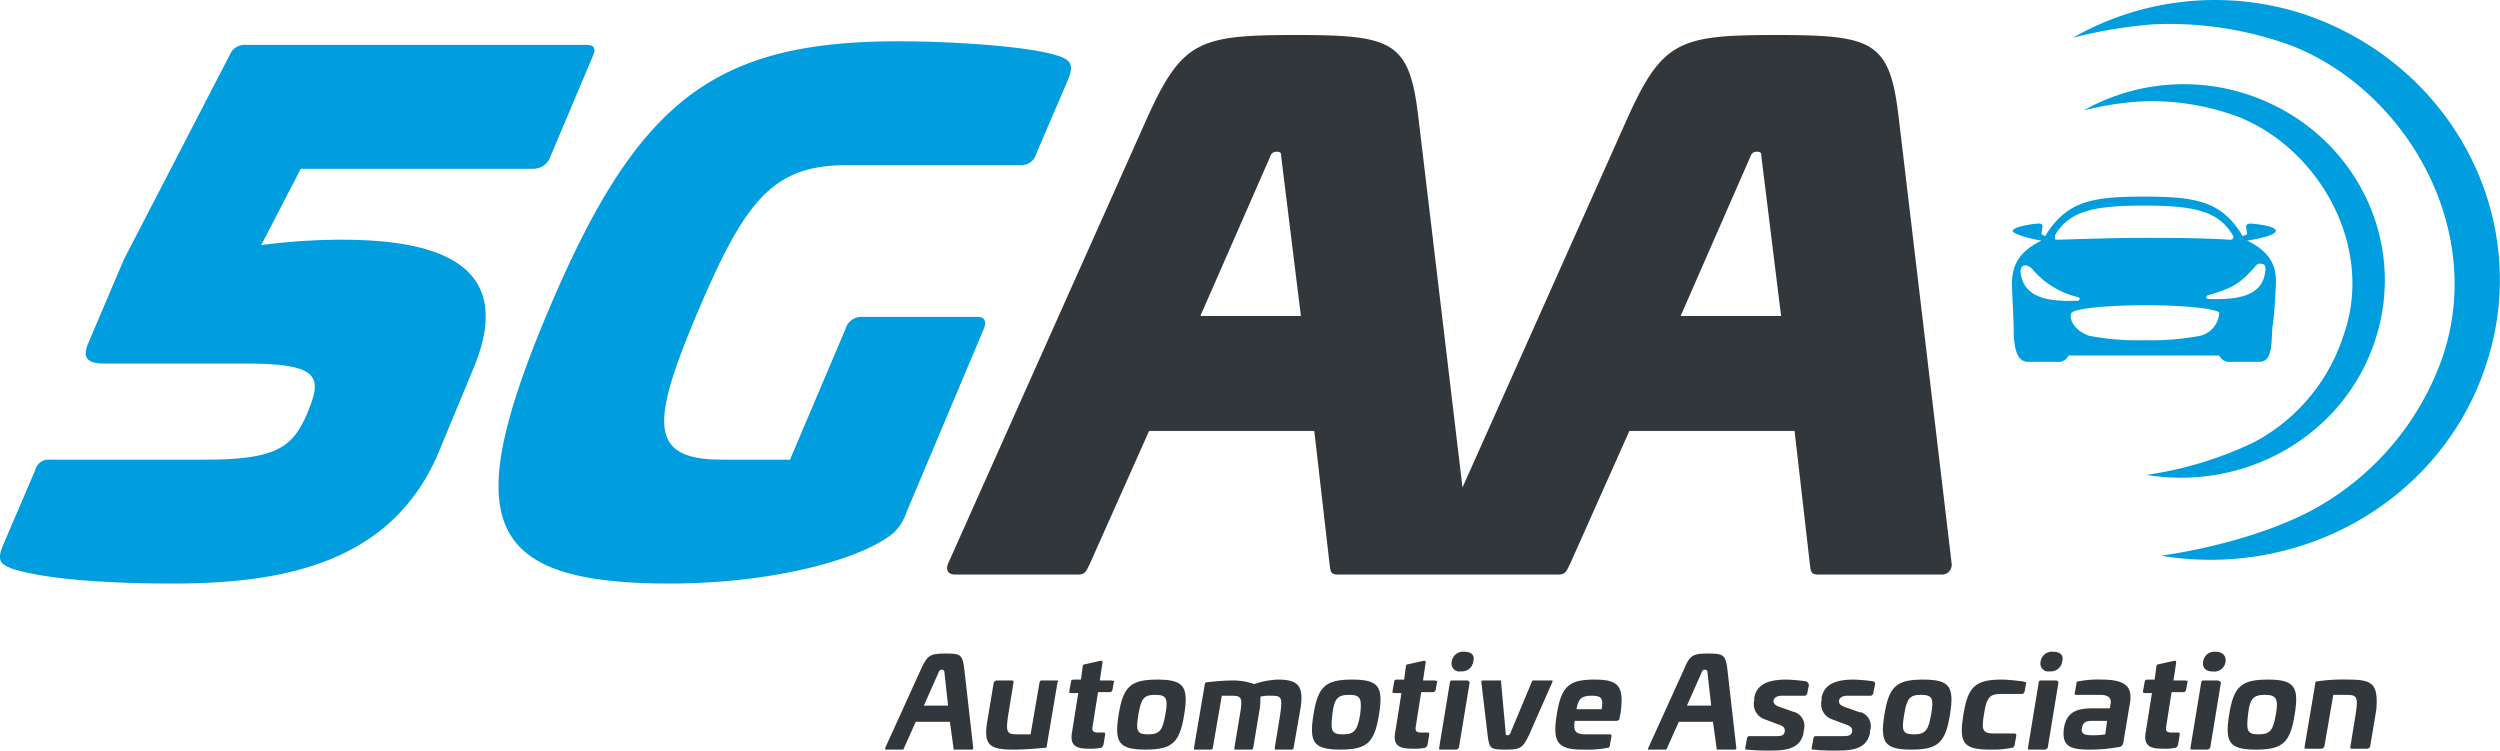 <svg id="Calque_1" data-name="Calque 1" xmlns="http://www.w3.org/2000/svg" viewBox="0 0 278.48 83.6"><path d="M177.31,77.5c-1.1,0-1.5.3-1.7,1.5h2.8C178.61,77.8,178.31,77.5,177.31,77.5Z" style="fill:none"/><path d="M150.31,77.5c-1.3,0-1.6.4-1.9,2.2s-.1,2.2,1.2,2.2,1.6-.4,1.9-2.2S151.61,77.5,150.31,77.5Z" style="fill:none"/><path d="M189.91,74.6c-.2,0-.3.1-.4.4l-1.6,3.6h2.8l-.4-3.6C190.21,74.7,190.21,74.6,189.91,74.6Z" style="fill:none"/><path d="M213.91,77.5c-1.3,0-1.6.4-1.9,2.2s-.1,2.2,1.1,2.2,1.6-.4,1.9-2.2S215.21,77.5,213.91,77.5Z" style="fill:none"/><path d="M128.61,77.5c-1.3,0-1.6.4-1.9,2.2s-.2,2.2,1.1,2.2,1.6-.4,1.9-2.2S130,77.5,128.61,77.5Z" style="fill:none"/><path d="M142.21,17c-.5,0-.6.2-.7.5l-7.8,17.8H145l-2.2-17.8C142.71,17.2,142.71,17,142.21,17Z" style="fill:none"/><path d="M238.81,34c-3.8,0-7.5.3-8.2.8-.3.3,0,1.9,1.9,2.6a38.5,38.5,0,0,0,12.4,0c1.9-.7,2.2-2.3,1.9-2.6C246.31,34.3,242.61,34,238.81,34Z" style="fill:none"/><path d="M105,74.6c-.2,0-.3.1-.4.4L103,78.6h2.8l-.4-3.6C105.31,74.7,105.31,74.6,105,74.6Z" style="fill:none"/><path d="M246.11,33.3c3,.1,5.8-.2,6.3-2.9.1-.5,0-.9-.3-1s-.6,0-.9.4a9.33,9.33,0,0,1-5.1,3.1C245.81,33,245.81,33.3,246.11,33.3Z" style="fill:none"/><path d="M225.11,30.6c.4,2.7,3.3,3,6.3,2.9.3,0,.3-.3.1-.4a9.4,9.4,0,0,1-5.1-3.1c-.4-.4-.5-.5-.9-.4S225.11,30.1,225.11,30.6Z" style="fill:none"/><path d="M229.31,26.8c3.2-.2,6.3-.2,9.5-.2s6.3.1,9.5.2c.2,0,.4,0,.4-.1v-.4c-1.6-2.7-4.3-3.3-9.9-3.3s-8.3.6-9.9,3.3a.3.3,0,0,0,0,.4A1,1,0,0,0,229.31,26.8Z" style="fill:none"/><path d="M195.71,17c-.5,0-.6.2-.7.5l-7.8,17.8h11.2l-2.2-17.8C196.21,17.2,196.21,17,195.71,17Z" style="fill:none"/><path d="M252.31,77.5c-1.3,0-1.6.4-1.9,2.2s-.1,2.2,1.2,2.2,1.6-.4,1.9-2.2S253.61,77.5,252.31,77.5Z" style="fill:none"/><path d="M232,81.1c-.1.7.2.8,1.1.8a8.28,8.28,0,0,0,1.5-.1l.3-1.5h-1.7C232.41,80.3,232.11,80.5,232,81.1Z" style="fill:none"/><path d="M163.41,75.8h-1.7a.22.22,0,0,0-.2.2l-1.2,7.3c0,.2,0,.2.2.2h1.7c.1,0,.2-.1.3-.2l1.2-7.3C163.61,75.9,163.61,75.8,163.41,75.8Z" style="fill:#32373b"/><path d="M150.61,75.7c-3,0-3.8.8-4.3,3.9s0,3.9,3,3.9,3.8-.8,4.3-3.9S153.61,75.7,150.61,75.7Zm.9,3.9c-.3,1.7-.6,2.2-1.9,2.2s-1.4-.4-1.2-2.2.6-2.2,1.9-2.2S151.71,77.9,151.51,79.6Z" style="fill:#32373b"/><path d="M159.81,75.8h-1.3l.3-2c0-.1,0-.2-.2-.2l-1.8.4a.22.22,0,0,0-.2.2l-.2,1.5h-.8c-.2,0-.3.1-.3.2l-.2,1.1c0,.1,0,.2.2.2h.8l-.7,4.4c-.3,1.7.8,1.8,2.1,1.8a5.31,5.31,0,0,0,1.2-.1q.15,0,.3-.3l.2-1.2c0-.2-.1-.2-.2-.2h-.6c-.6,0-.8-.1-.7-.7l.6-3.8h1.3c.2,0,.2-.1.3-.2l.2-1.1C160,75.9,159.91,75.8,159.81,75.8Z" style="fill:#32373b"/><path d="M123.81,75.8h-1.3l.3-2c0-.1,0-.2-.2-.2l-1.8.4a.22.22,0,0,0-.2.2l-.2,1.5h-.8c-.2,0-.3.1-.3.2l-.2,1.1c0,.1,0,.2.2.2h.8l-.7,4.4c-.3,1.7.8,1.8,2,1.8a5.31,5.31,0,0,0,1.2-.1q.15,0,.3-.3l.2-1.2c0-.2-.1-.2-.2-.2h-.5c-.6,0-.8-.1-.7-.7l.6-3.8h1.3c.2,0,.2-.1.3-.2l.2-1.1C124,75.9,123.91,75.8,123.81,75.8Z" style="fill:#32373b"/><path d="M105.31,72.8c-1.7,0-2,.2-2.7,1.7l-4,8.8c0,.2,0,.2.1.2h1.8a.22.22,0,0,0,.2-.2l1.3-2.9h3.8l.4,2.9c0,.2,0,.2.2.2h1.8c.2,0,.2-.1.2-.2l-1-8.8C107.21,72.9,107,72.8,105.31,72.8Zm-2.4,5.8,1.6-3.6c.1-.3.2-.4.4-.4s.3.1.3.4l.4,3.6Z" style="fill:#32373b"/><path d="M117.71,75.8H116a.22.22,0,0,0-.2.2l-1,5.8h-1.3c-1.3,0-1.5-.1-1.2-2.1l.6-3.7c0-.1,0-.2-.2-.2H111c-.1,0-.2.1-.3.2l-.7,4.2c-.5,2.8.2,3.3,2.9,3.3,1.1,0,2.4-.1,3.5-.2.1,0,.2,0,.2-.2l1.2-7.1C117.91,75.9,117.91,75.8,117.71,75.8Z" style="fill:#32373b"/><path d="M128.91,75.7c-3,0-3.8.8-4.3,3.9s0,3.9,3,3.9,3.8-.8,4.3-3.9S131.91,75.7,128.91,75.7Zm.9,3.9c-.3,1.7-.6,2.2-1.9,2.2s-1.4-.4-1.1-2.2.6-2.2,1.9-2.2S130.11,77.9,129.81,79.6Z" style="fill:#32373b"/><path d="M142.31,75.7a9.28,9.28,0,0,0-2.6.5,7.08,7.08,0,0,0-2.5-.4c-.7,0-2,.1-2.8.2a.22.22,0,0,0-.2.2L133,83.3c0,.2,0,.2.2.2h1.7a.22.22,0,0,0,.2-.2l1-5.8h1c1.1,0,1.3.1,1.1,1.6l-.7,4.2c0,.2,0,.2.2.2h1.7a.22.22,0,0,0,.2-.2l.7-4.2a8.41,8.41,0,0,0,.1-1.5,4.43,4.43,0,0,1,1.2-.1c1.1,0,1.3.1,1,2.1l-.6,3.7c0,.2,0,.2.2.2h1.7a.22.22,0,0,0,.2-.2l.8-4.6C145.21,76.3,144.51,75.7,142.31,75.7Z" style="fill:#32373b"/><path d="M163.11,72.6a1.27,1.27,0,0,0-1.4,1.1.89.89,0,0,0,.65,1.08.82.82,0,0,0,.35,0,1.26,1.26,0,0,0,1.4-1.1C164.31,73,163.91,72.6,163.11,72.6Z" style="fill:#32373b"/><path d="M225.31,75.9c-.8-.1-1.8-.2-2.3-.2-3,0-3.8.8-4.3,3.9s-.1,3.9,3,3.9a11.33,11.33,0,0,0,2.4-.2c.2,0,.2-.1.3-.3l.2-1.1a.22.22,0,0,0-.2-.2h-2.3c-1.3,0-1.4-.4-1.1-2.2s.6-2.2,1.9-2.2h2.3c.2,0,.2-.1.3-.2l.2-1.1C225.51,76,225.41,75.9,225.31,75.9Z" style="fill:#32373b"/><path d="M243.41,75.8h-1.3l.3-2c0-.1,0-.2-.2-.2l-1.8.4a.22.22,0,0,0-.2.2l-.2,1.5h-.8c-.2,0-.3.1-.3.2l-.2,1.1c0,.1,0,.2.2.2h.8l-.7,4.4c-.3,1.7.8,1.8,2.1,1.8a5.31,5.31,0,0,0,1.2-.1q.15,0,.3-.3l.2-1.2c0-.2-.1-.2-.2-.2H242c-.6,0-.8-.1-.7-.7l.6-3.8h1.3c.2,0,.2-.1.3-.2l.2-1.1C243.61,75.9,243.51,75.8,243.41,75.8Z" style="fill:#32373b"/><path d="M234.11,75.7a11.36,11.36,0,0,0-2.6.2c-.1,0-.2,0-.2.2l-.2,1.1c0,.2,0,.2.2.2h2.6c.9,0,1.3.3,1.2,1l-.1.5h-1.8c-1.9,0-3,.4-3.3,2.2-.3,2.1.8,2.4,2.9,2.4a18.25,18.25,0,0,0,3.3-.3c.3-.1.3-.2.4-.4l.8-4.8C237.41,76.6,236.91,75.7,234.11,75.7Zm.4,6.1a8.28,8.28,0,0,1-1.5.1c-.9,0-1.2-.2-1.1-.8s.4-.8,1.1-.8h1.7Z" style="fill:#32373b"/><path d="M247,75.8h-1.6a.22.22,0,0,0-.2.2L244,83.3c0,.2,0,.2.2.2h1.7c.1,0,.2-.1.3-.2l1.2-7.3C247.21,75.9,247.21,75.8,247,75.8Z" style="fill:#32373b"/><path d="M261.61,75.7a19.53,19.53,0,0,0-3.5.2c-.1,0-.2,0-.2.2l-1.2,7.1c0,.2,0,.2.2.2h1.7c.1,0,.2-.1.3-.2l1-5.8h1.3c1.3,0,1.5.1,1.2,2.1l-.6,3.7c0,.2,0,.2.2.2h1.7c.1,0,.2-.1.3-.2l.7-4.2C264.91,76.2,264.31,75.7,261.61,75.7Z" style="fill:#32373b"/><path d="M228.71,72.6a1.27,1.27,0,0,0-1.4,1.1.89.89,0,0,0,.65,1.08.82.82,0,0,0,.35,0,1.26,1.26,0,0,0,1.4-1.1C229.91,73,229.51,72.6,228.71,72.6Z" style="fill:#32373b"/><path d="M252.61,75.7c-3,0-3.8.8-4.3,3.9s0,3.9,3,3.9,3.8-.8,4.3-3.9S255.61,75.7,252.61,75.7Zm.9,3.9c-.3,1.7-.6,2.2-1.9,2.2s-1.4-.4-1.2-2.2.6-2.2,1.9-2.2S253.81,77.9,253.51,79.6Z" style="fill:#32373b"/><path d="M246.81,72.6a1.27,1.27,0,0,0-1.4,1.1c-.1.7.3,1.1,1.1,1.1a1.26,1.26,0,0,0,1.4-1.1C248,73,247.51,72.6,246.81,72.6Z" style="fill:#32373b"/><path d="M170.81,75.8a.22.22,0,0,0-.2.2l-2.3,5.5c-.1.3-.2.4-.4.4s-.2-.1-.2-.4l-.5-5.5c0-.2,0-.2-.2-.2h-1.8c-.2,0-.2.1-.2.2l.7,5.9c.2,1.5.3,1.6,2,1.6s1.9-.2,2.6-1.6l2.6-5.9c.1-.2,0-.2-.1-.2Z" style="fill:#32373b"/><path d="M229,75.8h-1.7a.22.22,0,0,0-.2.2l-1.2,7.3c0,.2,0,.2.2.2h1.7c.1,0,.2-.1.3-.2l1.2-7.3C229.21,75.9,229.21,75.8,229,75.8Z" style="fill:#32373b"/><path d="M177.61,75.7c-2.9,0-3.7.8-4.2,3.9s.1,3.9,2.9,3.9a12.49,12.49,0,0,0,2.8-.2.22.22,0,0,0,.2-.2l.2-1.1c0-.1,0-.2-.2-.2h-2.5c-1.2,0-1.6-.2-1.4-1.5h4.5c.4,0,.5-.1.5-.4l.1-.4C180.91,76.5,180.41,75.7,177.61,75.7Zm.8,3.3h-2.8c.2-1.2.6-1.5,1.7-1.5s1.3.3,1.1,1.49Z" style="fill:#32373b"/><path d="M201.21,75.9a20,20,0,0,0-2.2-.2c-2,0-3.3.5-3.6,2V78a1.79,1.79,0,0,0,1.1,2.1l1.6.6c.6.2.7.4.7.7v.1c-.1.4-.3.5-1,.5h-2.9c-.2,0-.2,0-.3.2l-.2,1.1c0,.2,0,.2.2.2a23.49,23.49,0,0,0,2.9.1c1.8,0,3.1-.4,3.4-2v-.2a1.64,1.64,0,0,0-1-2.08l-.05,0-1.7-.6c-.5-.2-.6-.4-.6-.6V78c.1-.3.4-.5.9-.5H201c.2,0,.2-.1.3-.2l.2-1A.63.63,0,0,0,201.21,75.9Z" style="fill:#32373b"/><path d="M190.21,72.8c-1.6,0-2,.2-2.6,1.7l-4,8.8c-.1.2,0,.2.1.2h1.8a.22.22,0,0,0,.2-.2l1.3-2.9h3.8l.4,2.9c0,.2,0,.2.2.2h1.8c.2,0,.2-.1.2-.2l-1-8.8C192.21,72.9,191.91,72.8,190.21,72.8Zm-2.3,5.8,1.6-3.6c.1-.3.2-.4.4-.4s.3.1.3.4l.4,3.6Z" style="fill:#32373b"/><path d="M208.71,75.9a20,20,0,0,0-2.2-.2c-2,0-3.3.5-3.6,2V78a1.79,1.79,0,0,0,1.1,2.1l1.6.6c.6.2.7.4.7.7v.1c-.1.4-.3.5-1.1.5h-2.9c-.2,0-.2,0-.3.2l-.2,1.1c0,.2,0,.2.2.2a23.49,23.49,0,0,0,2.9.1c1.8,0,3.1-.4,3.4-2v-.2a1.63,1.63,0,0,0-1-2.06l-.16,0-1.7-.6c-.5-.2-.6-.4-.6-.6V78c.1-.3.4-.5.9-.5h2.6c.2,0,.2-.1.3-.2l.2-1C208.91,76,208.81,76,208.71,75.9Z" style="fill:#32373b"/><path d="M214.21,75.7c-3,0-3.8.8-4.3,3.9s0,3.9,3,3.9,3.8-.8,4.3-3.9S217.21,75.7,214.21,75.7Zm.9,3.9c-.3,1.7-.6,2.2-1.9,2.2s-1.4-.4-1.1-2.2.6-2.2,1.9-2.2S215.41,77.9,215.11,79.6Z" style="fill:#32373b"/><path d="M101,57l8.6-20.4c.3-.8.1-1.3-.7-1.3h-13a1.8,1.8,0,0,0-1.7,1.3L88,51.2H80.4c-8.2,0-7.9-4.1-2.7-16.4C83,22.3,86.1,18.4,94.3,18.4h19.4a1.7,1.7,0,0,0,1.7-1.2L119,8.8c.7-1.7.1-2.2-1.2-2.6-3.4-1.1-12.1-1.6-17.7-1.6C79.4,4.6,70.9,11.3,61,34.8,51.2,58.1,53.9,65,74.6,65c12,0,21.8-2.9,25-5.7A5.84,5.84,0,0,0,101,57Z" style="fill:#009ede"/><path d="M38,26.7a69.78,69.78,0,0,0-8.9.6l4.4-8.5H59.4a2,2,0,0,0,1.8-1.1L66.1,6.1c.3-.8,0-1.1-.8-1.1h-38a1.76,1.76,0,0,0-1.7,1.1L13.8,28.9l-4,9.4c-.6,1.5-.2,2.2,1.9,2.2H27.4c8,0,8.5,1.4,7,5.1l-.2.5c-1.6,3.7-3.4,5.1-11.3,5.1H5.51a1.53,1.53,0,0,0-1.6,1.2L.31,60.8c-.7,1.7-.2,2.1,1.2,2.6,3.3,1,9.3,1.6,17.8,1.6,12.3,0,24.3-2.3,29.5-14.5l3.9-9.4C57.81,29,48,26.7,38,26.7Z" style="fill:#009ede"/><path d="M197.91,3.9c-10.8,0-12.7.6-16.6,9.2l-18.4,41.2L158,13.1c-1-8.5-2.8-9.2-13.6-9.2s-12.7.6-16.6,9.2L105.6,62.8c-.3.8.1,1.2.8,1.2h13.7c.8,0,.9-.4,1.3-1.2L128,48h18.4l1.7,14.8c.1.8.1,1.2.9,1.2h24.6c.8,0,.9-.4,1.3-1.2L181.5,48h18.4l1.7,14.8c.1.8.1,1.2.9,1.2h13.7a1.09,1.09,0,0,0,1.2-1,.74.74,0,0,0,0-.21l-5.9-49.7C210.51,4.6,208.71,3.9,197.91,3.9Zm-64.2,31.3,7.8-17.8a.69.69,0,0,1,.7-.5c.5,0,.5.2.5.5l2.2,17.8Zm53.5,0L195,17.4a.69.69,0,0,1,.7-.5c.5,0,.5.2.5.5l2.2,17.8Z" style="fill:#32373b"/><path d="M256.71,1.6a31.93,31.93,0,0,0-25.8,2.6A52,52,0,0,1,240,2.7a39.66,39.66,0,0,1,15.3,2.4C268.21,10.2,277,25.8,272,40a31,31,0,0,1-14.4,16.8c-7.3,3.9-16.9,5.1-16.9,5.1,15.7,2.6,30.9-6.1,36-20.6C282.51,25,273.51,7.3,256.71,1.6Z" style="fill:#009ede"/><path d="M251,49.3a41.27,41.27,0,0,1-11.9,3.6c11,1.8,21.7-4.3,25.3-14.5,4.1-11.5-2.2-24-14.1-27.9a22.72,22.72,0,0,0-18.2,1.8,34.66,34.66,0,0,1,6.4-1A27.6,27.6,0,0,1,249.3,13c9.1,3.6,15.3,14.6,11.7,24.5A20.58,20.58,0,0,1,251,49.3Z" style="fill:#009ede"/><path d="M224.11,31.8c.2,4.3.2,4.5.2,5.5.1,1.4.3,3,1.6,3h3.2a1.2,1.2,0,0,0,1.3-.7h16.8a1.22,1.22,0,0,0,1.3.7h3.2c1.4,0,1.3-2.1,1.4-3.5,0-.6.2-.7.4-5,.1-1.8-.3-3.6-3.2-5,.8-.1,3.3-.6,3.2-1.1s-1.7-.7-2.8-.8c-.2,0-.6.1-.5.4l.1.8-.5.2c-2.3-3.9-5.2-4.4-11-4.4s-8.6.5-11,4.4l-.4-.2.1-.8c.1-.4-.3-.4-.5-.4-1.1.1-2.7.4-2.8.8s2.4,1,3.2,1.1C224.51,28.2,224.11,30,224.11,31.8Zm21,5.6a30,30,0,0,1-6.2.5,28.73,28.73,0,0,1-6.2-.5c-2-.7-2.3-2.3-1.9-2.6.6-.5,4.4-.8,8.2-.8s7.5.3,8.2.8A2.8,2.8,0,0,1,245.11,37.4Zm6-7.6c.3-.4.5-.5.9-.4s.4.5.3,1c-.4,2.7-3.3,3-6.3,2.9-.3,0-.3-.3-.1-.4C248.61,32.1,249.41,31.7,251.11,29.8Zm-22.2-3.6c1.6-2.7,4.3-3.3,9.9-3.3s8.3.6,9.9,3.3a.28.28,0,0,1,0,.4c-.1.1-.2.1-.4.1-3.2-.2-6.3-.2-9.5-.2s-6.3.1-9.5.2c-.2,0-.4,0-.4-.1Zm-2.5,3.8a9.4,9.4,0,0,0,5.1,3.1c.2.1.2.4-.1.4-3,.1-5.8-.2-6.3-2.9-.1-.5,0-.9.3-1s.59,0,1,.39Z" style="fill:#009ede"/></svg>